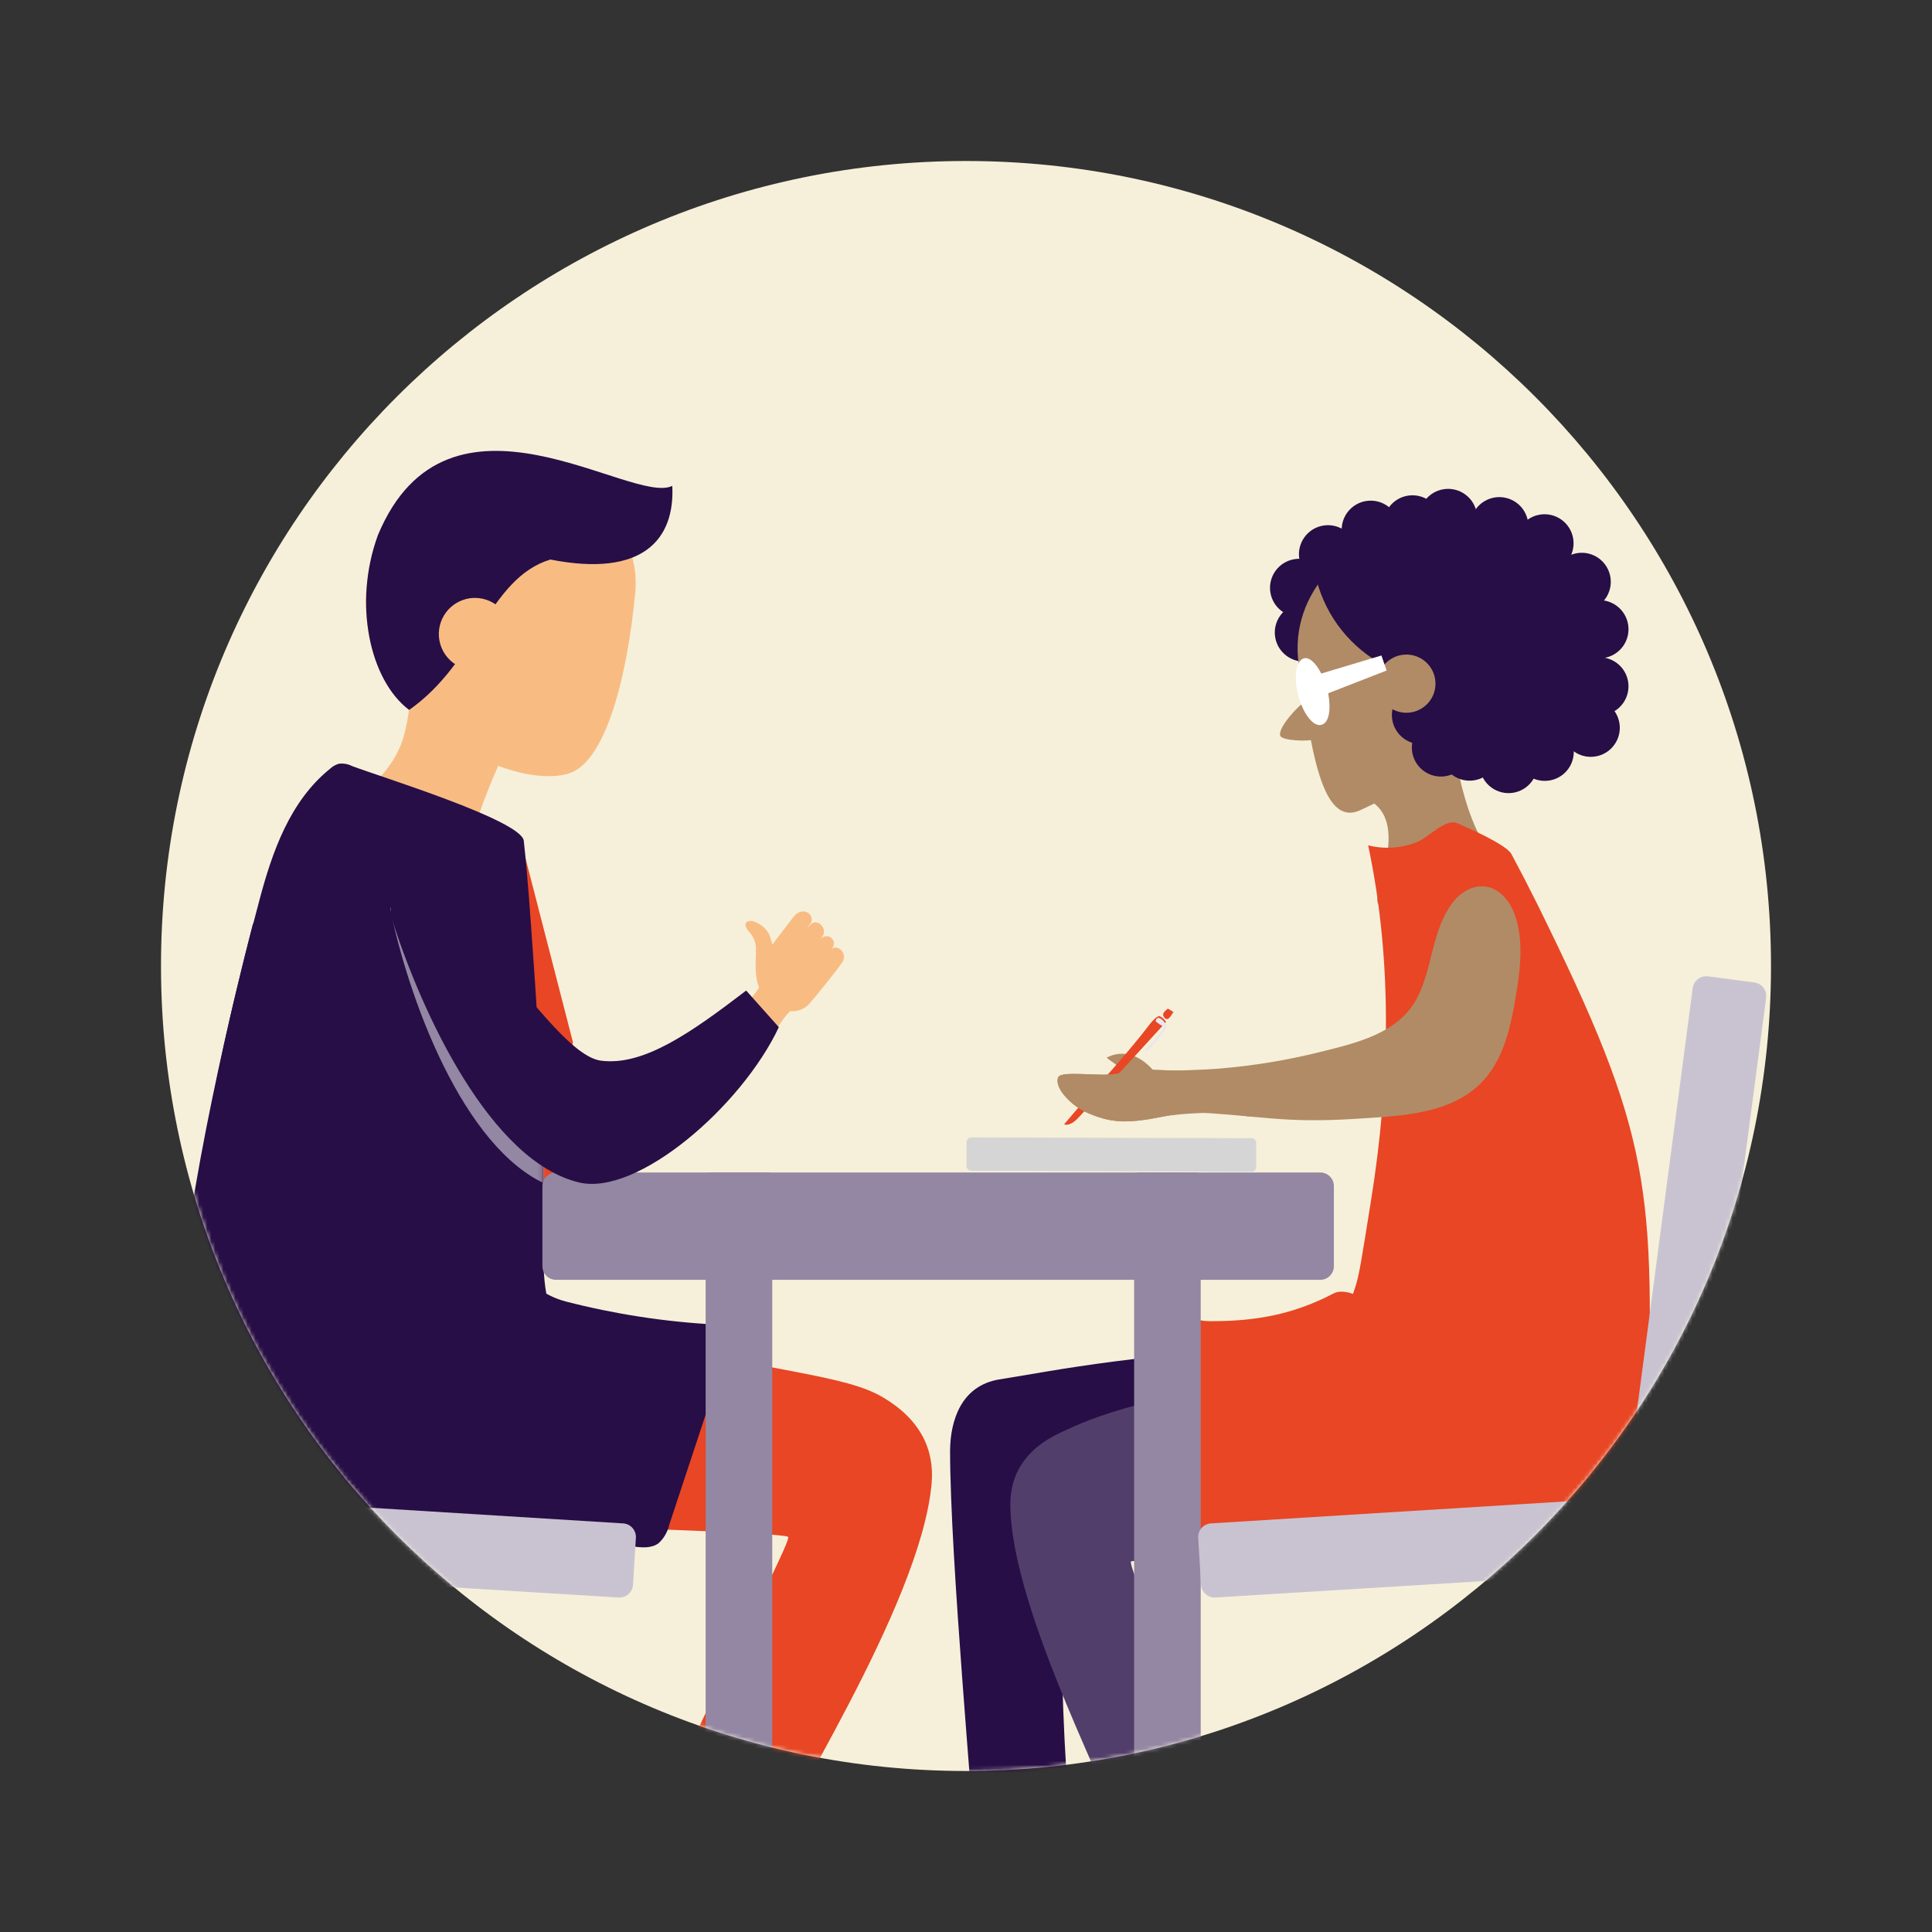 <svg width="480" height="480" viewBox="0 0 480 480" fill="none" xmlns="http://www.w3.org/2000/svg">
<rect x="0" y="0" width="480" height="480" fill="#333333" stroke="none"/>
<path d="M240 440C350.457 440 440 350.457 440 240C440 129.543 350.457 40 240 40C129.543 40 40 129.543 40 240C40 350.457 129.543 440 240 440Z" fill="#F6F0DA"/>
<mask id="mask0_1024_784" style="mask-type:luminance" maskUnits="userSpaceOnUse" x="40" y="40" width="400" height="400">
<path d="M240 440C350.457 440 440 350.457 440 240C440 129.543 350.457 40 240 40C129.543 40 40 129.543 40 240C40 350.457 129.543 440 240 440Z" fill="white"/>
</mask>
<g mask="url(#mask0_1024_784)">
<path d="M312.1 290V283.872C312.071 283.555 311.918 283.264 311.675 283.06C311.431 282.857 311.117 282.758 310.8 282.786L241.429 282.586C241.115 282.558 240.803 282.655 240.559 282.855C240.316 283.056 240.161 283.344 240.129 283.657V289.786C240.158 290.099 240.309 290.389 240.55 290.592C240.79 290.795 241.101 290.895 241.415 290.872L310.872 291.114C311.18 291.119 311.478 291.007 311.706 290.8C311.934 290.593 312.075 290.307 312.1 290Z" fill="#D5D5D5"/>
<path d="M329.76 161.401C332.11 158.184 331.408 153.671 328.19 151.32C324.973 148.97 320.46 149.673 318.109 152.89C315.759 156.107 316.462 160.621 319.679 162.971C322.896 165.321 327.41 164.619 329.76 161.401Z" fill="#270E46"/>
<path d="M328.571 150.303C330.922 147.086 330.219 142.572 327.002 140.222C323.785 137.871 319.271 138.574 316.921 141.791C314.57 145.009 315.273 149.522 318.49 151.872C321.708 154.223 326.221 153.52 328.571 150.303Z" fill="#270E46"/>
<path d="M322.672 165.071C325.644 184.971 328.115 206.071 338.144 201.2C355.158 192.943 365.744 191.814 362.701 170.514C360.072 152.086 358.286 135.886 347.229 134.386C336.172 132.886 320.001 146.657 322.672 165.071Z" fill="#B18B66"/>
<path d="M369.052 177.456C379.754 166.261 379.932 149.062 369.449 139.041C358.967 129.021 341.794 129.973 331.092 141.168C320.39 152.363 320.211 169.562 330.694 179.583C341.176 189.603 358.349 188.651 369.052 177.456Z" fill="#B18B66"/>
<path d="M318.072 182.771C317.415 180.728 322.929 174.886 324.2 174.4C325.472 173.914 328.086 183.143 326.672 183.686C325.257 184.228 318.486 184.114 318.072 182.771Z" fill="#B18B66"/>
<path d="M361.014 184.014C361.014 184.014 364.1 211.071 374.914 215.542C375.557 220.571 345.7 229.114 342.386 224.514C340.743 222.599 350.072 205.299 340.872 199.228C332.186 193.485 361.014 184.014 361.014 184.014Z" fill="#B18B66"/>
<path d="M377.857 189.213C398.957 189.942 405.543 154.142 389.085 137.785C380.9 129.656 360.3 125.471 343.928 128.156C327.557 130.842 327.143 144.285 327.143 144.285C328.342 148.78 330.463 152.976 333.37 156.608C336.276 160.24 339.906 163.229 344.028 165.385C364.157 175.785 336.3 187.785 377.857 189.213Z" fill="#270E46"/>
<path d="M335.759 141.95C338.109 138.733 337.407 134.22 334.189 131.869C330.972 129.519 326.459 130.222 324.108 133.439C321.758 136.656 322.461 141.17 325.678 143.52C328.895 145.87 333.409 145.167 335.759 141.95Z" fill="#270E46"/>
<path d="M346.375 135.855C348.726 132.638 348.023 128.124 344.806 125.774C341.588 123.424 337.075 124.126 334.724 127.344C332.374 130.561 333.077 135.074 336.294 137.425C339.511 139.775 344.025 139.072 346.375 135.855Z" fill="#270E46"/>
<path d="M365.611 132.93C367.961 129.712 367.258 125.199 364.041 122.849C360.824 120.498 356.31 121.201 353.96 124.418C351.609 127.636 352.312 132.149 355.529 134.499C358.747 136.85 363.26 136.147 365.611 132.93Z" fill="#270E46"/>
<path d="M356.749 134.525C359.1 131.308 358.397 126.795 355.18 124.444C351.962 122.094 347.449 122.797 345.098 126.014C342.748 129.231 343.451 133.745 346.668 136.095C349.885 138.445 354.399 137.743 356.749 134.525Z" fill="#270E46"/>
<path d="M378.329 134.976C380.68 131.759 379.977 127.245 376.76 124.895C373.542 122.545 369.029 123.247 366.679 126.465C364.328 129.682 365.031 134.195 368.248 136.546C371.465 138.896 375.979 138.193 378.329 134.976Z" fill="#270E46"/>
<path d="M389.562 139.235C391.912 136.018 391.209 131.505 387.992 129.154C384.775 126.804 380.261 127.507 377.911 130.724C375.561 133.941 376.263 138.455 379.481 140.805C382.698 143.155 387.211 142.453 389.562 139.235Z" fill="#270E46"/>
<path d="M398.808 148.806C401.158 145.589 400.455 141.075 397.238 138.725C394.021 136.375 389.507 137.077 387.157 140.295C384.807 143.512 385.509 148.025 388.727 150.376C391.944 152.726 396.457 152.023 398.808 148.806Z" fill="#270E46"/>
<path d="M403.211 160.588C405.562 157.36 404.851 152.839 401.624 150.488C398.397 148.137 393.875 148.848 391.524 152.075C389.173 155.302 389.884 159.824 393.111 162.175C396.338 164.526 400.86 163.815 403.211 160.588Z" fill="#270E46"/>
<path d="M403.206 174.766C405.557 171.548 404.854 167.035 401.637 164.685C398.419 162.334 393.906 163.037 391.556 166.254C389.205 169.471 389.908 173.985 393.125 176.335C396.342 178.686 400.856 177.983 403.206 174.766Z" fill="#270E46"/>
<path d="M389.616 191.049C391.967 187.832 391.264 183.318 388.047 180.968C384.83 178.617 380.316 179.32 377.966 182.537C375.615 185.755 376.318 190.268 379.535 192.619C382.753 194.969 387.266 194.266 389.616 191.049Z" fill="#270E46"/>
<path d="M380.619 194.091C382.97 190.874 382.267 186.36 379.05 184.01C375.832 181.659 371.319 182.362 368.969 185.579C366.618 188.797 367.321 193.31 370.538 195.661C373.756 198.011 378.269 197.308 380.619 194.091Z" fill="#270E46"/>
<path d="M401.048 185.078C403.398 181.861 402.696 177.347 399.478 174.997C396.261 172.647 391.748 173.349 389.397 176.567C387.047 179.784 387.75 184.297 390.967 186.648C394.184 188.998 398.698 188.295 401.048 185.078Z" fill="#270E46"/>
<path d="M370.954 191C373.305 187.783 372.602 183.269 369.385 180.919C366.167 178.569 361.654 179.271 359.304 182.489C356.953 185.706 357.656 190.219 360.873 192.57C364.09 194.92 368.604 194.217 370.954 191Z" fill="#270E46"/>
<path d="M363.81 189.976C366.16 186.758 365.457 182.245 362.24 179.895C359.023 177.544 354.509 178.247 352.159 181.464C349.809 184.681 350.511 189.195 353.729 191.545C356.946 193.896 361.459 193.193 363.81 189.976Z" fill="#270E46"/>
<path d="M358.882 181.906C361.233 178.678 360.522 174.156 357.295 171.806C354.068 169.455 349.546 170.165 347.195 173.393C344.844 176.62 345.555 181.142 348.782 183.493C352.009 185.844 356.531 185.133 358.882 181.906Z" fill="#270E46"/>
<path d="M355.256 174.111C357.607 170.884 356.896 166.362 353.669 164.011C350.442 161.66 345.92 162.371 343.569 165.598C341.218 168.826 341.929 173.348 345.156 175.698C348.383 178.049 352.905 177.338 355.256 174.111Z" fill="#B18B66"/>
<path d="M344.501 166.586L343.215 162.857L328.258 167.343C326.987 164.786 325.301 163.2 323.972 163.557C322.001 164.071 321.344 168.186 322.544 172.743C323.744 177.3 326.258 180.6 328.258 180.1C330.258 179.6 330.715 176.243 329.987 172.243L344.501 166.586Z" fill="white"/>
<path fill-rule="evenodd" clip-rule="evenodd" d="M248.257 342.714C263.1 340.371 281.657 336.185 332.3 333.628H387.486C386.529 368.885 376.229 377.914 347.743 376.799C327.986 375.999 267 379.985 265.357 380.814C264.629 381.185 261.714 405.185 266.386 459.899L242.1 458.214C242.1 452.314 236.043 387.185 236.043 360.414C236.1 353.042 238.729 344.285 248.257 342.714Z" fill="#270E46"/>
<path fill-rule="evenodd" clip-rule="evenodd" d="M263.172 356.072C271.743 351.986 285.058 346.2 332.243 340.214H387.415C386.458 375.471 377.615 391.943 349.129 390.786C329.386 390 282.672 387.157 281.015 387.929C280.286 388.3 285.815 401.5 303.529 449.057L278.415 456.272C278.415 450.372 251.015 400.486 251.015 373.7C251.015 366.386 254.615 360.143 263.172 356.072Z" fill="#523E6B"/>
<path fill-rule="evenodd" clip-rule="evenodd" d="M129.729 209.999L142.344 258.928C142.344 258.928 133.029 321.099 133.572 320.242C134.115 319.385 127.758 207.557 127.758 207.557" fill="#E84624"/>
<path d="M148.887 170.614C149.615 168.414 139.801 159.086 137.687 158.386C135.572 157.686 130.301 173.043 132.658 173.814C135.015 174.586 148.172 172.857 148.887 170.614Z" fill="#F8BC83"/>
<path d="M153.764 152.881C155.674 135.296 143.189 119.515 125.878 117.635C108.568 115.754 92.986 128.485 91.075 146.071C89.165 163.656 101.649 179.437 118.96 181.317C136.271 183.198 151.853 170.466 153.764 152.881Z" fill="#F8BC83"/>
<path d="M157.815 147.4C155.872 167.5 150.672 189.642 141.001 192.271C126.029 196.285 95.386 178.442 98.258 161.242C101.872 139.542 105.715 122.214 120.644 117.957C135.572 113.7 159.872 126.171 157.815 147.4Z" fill="#F8BC83"/>
<path d="M114.415 155.886C100.229 152.6 104.343 165.786 100.657 181.6C98.357 191.5 90.886 196.643 83.415 202.328C80.772 204.343 114.629 217.357 115.372 214.243C117.614 205.706 120.567 197.372 124.2 189.329C124.2 189.329 128.572 159.171 114.415 155.886Z" fill="#F8BC83"/>
<path fill-rule="evenodd" clip-rule="evenodd" d="M136.729 139.014C121.429 143.699 118.571 164.557 101.643 176.385C91.8 168.928 87.686 149.857 93.9 132.928C111.329 91.185 156.943 125.714 167.029 120.714C167.686 133.871 159.9 143.571 136.729 139.014Z" fill="#270E46"/>
<path d="M126.125 161.322C128.225 156.834 126.288 151.494 121.8 149.395C117.312 147.295 111.972 149.231 109.873 153.719C107.773 158.207 109.71 163.548 114.198 165.647C118.686 167.747 124.026 165.81 126.125 161.322Z" fill="#F8BC83"/>
<path fill-rule="evenodd" clip-rule="evenodd" d="M219.329 347.143C209.958 341.643 194.686 341.214 141.429 329.671L78.429 324.171C76.015 364.514 85.115 376.686 117.744 378.214C140.386 379.286 193.986 380.686 195.786 381.814C196.586 382.3 188.958 396.814 163.986 449.343L191.944 460.071C192.544 453.343 228.786 399.114 231.458 368.557C232.186 360.171 228.701 352.671 219.329 347.143Z" fill="#E84624"/>
<path d="M381.971 224.699C379.886 220.499 377.733 216.333 375.514 212.199C374.214 209.785 364.471 205.556 361.986 204.499C359.128 203.299 354.914 208.071 352.114 209.185C348.238 210.744 343.968 211.039 339.914 210.028C346.071 238.985 345.314 269.113 340.614 298.342C335.914 327.571 338.671 312.456 329.186 340.513L404.743 369.385C406.266 368.19 407.471 366.638 408.25 364.866C409.03 363.095 409.361 361.158 409.214 359.228C411.228 294.671 410.543 282.613 381.971 224.699Z" fill="#E84624"/>
<path d="M397.3 354.385C393.354 350.655 388.941 347.452 384.172 344.856L364.4 332.985C359.929 330.299 355.186 327.542 350.029 327.585C344.457 327.585 336.229 318.799 331.257 321.385C321.172 326.656 311.743 328.299 300.457 328.242C296.9 328.242 291.2 325.971 288.357 328.242C282.414 333.028 281.214 316.242 287.629 354.285C289.356 364.483 293.473 374.126 299.643 382.428C300.019 383.133 300.619 383.694 301.348 384.022C302.077 384.35 302.894 384.428 303.672 384.242C335.034 382.099 366.319 379.052 397.529 375.099C399.8 374.814 402.4 374.314 403.514 372.242C403.968 371.255 404.17 370.17 404.1 369.085C403.753 363.507 401.327 358.261 397.3 354.385Z" fill="#E84624"/>
<path d="M49.9 291.2C49.9 291.2 32.2 359.285 60.671 370.328C79.243 364.614 93.114 305.143 93.114 305.143L49.9 291.2Z" fill="#270E46"/>
<path d="M62.857 229.485C62.857 229.485 49.528 279.742 45.371 316.942C60 341.742 76.285 307.042 76.285 307.042V234.771L62.857 229.485Z" fill="#270E46"/>
<path d="M138.4 339.428C136.014 317.271 134.729 325.228 134.943 302.942C135.157 280.657 133.971 258.285 132.357 235.957C131.7 226.928 131.157 218.171 130.129 208.885C129.557 203.785 94.414 192.971 87.443 190.314C86.45 189.815 85.333 189.616 84.229 189.743C83.4 189.97 82.64 190.396 82.014 190.985C72.014 199.043 67.629 211.657 64.443 223.671C54.272 262 45.871 299.843 46.7 339.828C46.7 341.014 46.7 342.214 46.786 343.414C46.786 345.071 55.129 350.557 58.214 351.485C62.343 352.614 66.414 353.971 70.443 355.428C78.8 358.471 86.972 362.028 95.171 365.428C110.757 371.957 127.014 378.757 144.114 379.614C142.414 379.557 138.8 343.185 138.4 339.428Z" fill="#270E46"/>
<path d="M181.785 331.243C181.585 329.543 179.342 329.157 177.642 329.071C165.131 328.397 152.718 326.483 140.585 323.357C129.528 320.5 124.171 309.071 115.799 301.371C113.342 299.1 118.657 285.1 115.257 284.857C112.719 284.89 110.224 285.517 107.971 286.686C97.228 291.286 86.442 296 76.785 302.557C67.128 309.114 58.514 317.7 53.671 328.271L49.128 343.614C47.257 352.457 49.128 362.914 56.471 368.128C60.757 371.157 66.214 371.943 71.428 372.643L137.771 381.586L157.142 384.2C159.357 384.5 161.814 384.743 163.614 383.414C164.947 382.193 165.875 380.593 166.271 378.828L181.514 332.728C181.709 332.258 181.801 331.752 181.785 331.243Z" fill="#270E46"/>
<mask id="mask1_1024_784" style="mask-type:luminance" maskUnits="userSpaceOnUse" x="91" y="217" width="44" height="91">
<path d="M134.943 302.943C135.157 280.557 133.971 258.286 132.357 235.957C131.7 226.929 108.614 230.386 107.586 221.1C107.014 216 96.3 213.957 93.114 226.029C82.957 264.357 134.729 325.229 134.943 302.943Z" fill="white"/>
</mask>
<g mask="url(#mask1_1024_784)">
<path fill-rule="evenodd" clip-rule="evenodd" d="M137.9 295.1C152 299.915 180.114 287.757 191.171 268.986L183.943 259.186C169.3 268.343 156.8 275.486 146.471 273.172C136.143 270.857 123.057 240.143 106.143 227.586C105.429 227.064 104.592 226.735 103.714 226.63C102.836 226.525 101.946 226.648 101.128 226.986C98.771 227.943 96.5 223.829 97.028 226.315C102.314 251.157 116.643 287.829 137.9 295.1Z" fill="#9387A3"/>
</g>
<path d="M331.4 314.585V294.685C331.4 292.815 329.885 291.299 328.015 291.299H138.143C136.273 291.299 134.758 292.815 134.758 294.685V314.585C134.758 316.455 136.273 317.971 138.143 317.971H328.015C329.885 317.971 331.4 316.455 331.4 314.585Z" fill="#9387A3"/>
<path d="M190.73 291.299H176.444C175.821 291.299 175.315 291.805 175.315 292.428V509.342C175.315 509.965 175.821 510.471 176.444 510.471H190.73C191.353 510.471 191.858 509.965 191.858 509.342V292.428C191.858 291.805 191.353 291.299 190.73 291.299Z" fill="#9387A3"/>
<path d="M297.186 291.299H282.9C282.277 291.299 281.771 291.805 281.771 292.428V509.342C281.771 509.965 282.277 510.471 282.9 510.471H297.186C297.809 510.471 298.314 509.965 298.314 509.342V292.428C298.314 291.805 297.809 291.299 297.186 291.299Z" fill="#9387A3"/>
<path d="M176.043 259.557C177.586 257.7 187.471 247.757 188.614 245.271C187.671 243.728 187.729 239.557 187.729 239.557C187.729 239.557 187.929 235.342 187.729 234.757C187.52 233.504 186.937 232.344 186.057 231.428C184.229 229.342 185.771 228.571 186.929 228.842C188.551 229.267 189.953 230.287 190.857 231.7C191.342 232.644 191.684 233.655 191.871 234.7C191.871 234.7 194.886 230.7 197.171 227.757C199.457 224.814 202.886 227.385 201.257 229.585C200.714 230.271 200.5 230.614 200.5 230.614L201.186 229.9C202.943 227.771 205.657 230.657 204.414 232.5L203.757 233.528C203.878 233.31 204.043 233.118 204.241 232.966C204.44 232.814 204.667 232.703 204.909 232.642C205.152 232.581 205.404 232.571 205.651 232.611C205.897 232.651 206.133 232.742 206.344 232.877C206.554 233.012 206.734 233.189 206.874 233.396C207.013 233.604 207.109 233.837 207.154 234.083C207.199 234.329 207.194 234.581 207.138 234.825C207.082 235.069 206.977 235.298 206.829 235.5L206.457 235.971C207.886 234.228 210.743 236.857 209.314 239C207.886 241.142 202.171 248.171 201.243 249.185C200.664 249.892 199.922 250.447 199.081 250.803C198.24 251.159 197.324 251.305 196.414 251.228C194.843 251.971 189.557 261.228 185.686 266.728C183.671 269.628 174.457 261.428 176.043 259.557Z" fill="#F8BC83"/>
<path fill-rule="evenodd" clip-rule="evenodd" d="M143.857 293.771C158.357 297.257 184.271 274.842 193.5 255.199L185.385 246.099C171.657 256.599 159.928 264.857 149.371 263.528C138.814 262.199 122.928 232.828 104.9 221.885C104.138 221.434 103.273 221.185 102.388 221.162C101.503 221.14 100.626 221.344 99.843 221.757C98.751 222.324 97.894 223.258 97.421 224.394C96.948 225.53 96.89 226.796 97.257 227.971C104.885 252.142 122 288.571 143.857 293.771Z" fill="#270E46"/>
<path d="M98.287 385.385H85.973V472.142H98.287V385.385Z" fill="#CBCBCB"/>
<path fill-rule="evenodd" clip-rule="evenodd" d="M51.815 372.099L35.1 245.428C34.966 244.547 34.491 243.754 33.778 243.219C33.064 242.685 32.17 242.452 31.286 242.571L19.715 244.099C18.836 244.234 18.046 244.707 17.512 245.417C16.978 246.127 16.743 247.018 16.858 247.899L35.558 389.571H35.672V389.671L153.686 396.899C154.131 396.926 154.577 396.865 154.998 396.72C155.419 396.574 155.807 396.347 156.14 396.051C156.474 395.755 156.745 395.396 156.939 394.995C157.133 394.594 157.246 394.159 157.272 393.714L157.986 382.071C158.041 381.175 157.738 380.294 157.143 379.621C156.548 378.949 155.711 378.54 154.815 378.485L51.815 372.099Z" fill="#C9C3D1"/>
<path fill-rule="evenodd" clip-rule="evenodd" d="M403.843 372.099L420.557 245.428C420.692 244.547 421.167 243.754 421.88 243.219C422.594 242.685 423.488 242.452 424.372 242.571L435.943 244.099C436.821 244.234 437.612 244.707 438.146 245.417C438.68 246.127 438.915 247.018 438.8 247.899L420.1 389.571H420V389.671L301.986 396.899C301.541 396.926 301.095 396.865 300.674 396.72C300.253 396.574 299.865 396.347 299.532 396.051C299.199 395.755 298.927 395.396 298.733 394.995C298.539 394.594 298.426 394.159 298.4 393.714L297.686 382.071C297.631 381.175 297.935 380.294 298.529 379.621C299.124 378.949 299.961 378.54 300.857 378.485L403.843 372.099Z" fill="#C9C3D1"/>
<path d="M375.486 225.313C374.911 224.207 374.158 223.203 373.257 222.342C369.186 218.556 364.014 220.171 360.914 224.242C355.628 231.199 356 240.499 352.014 248.056C347.371 256.813 336.886 259.128 328.071 261.342C319.765 263.411 311.303 264.802 302.771 265.499C294.743 266.142 286.7 265.599 278.914 267.999C278.316 268.138 277.761 268.422 277.3 268.828C276.815 269.452 276.558 270.223 276.571 271.014C276.086 276.371 289.714 275.999 295.228 276.271C313.5 277.142 318.5 279.128 336.743 277.971C348.471 277.199 362.557 276.971 370.1 266.542C374.043 261.085 375.471 254.256 376.586 247.613C377.586 241.628 378.414 235.442 377.014 229.528C376.687 228.063 376.173 226.647 375.486 225.313Z" fill="#B18B66"/>
<path fill-rule="evenodd" clip-rule="evenodd" d="M300.472 266.271L286.429 265.8C281.886 260.743 277.515 261.514 275.357 262.586C273.329 262.586 281 265.771 277.557 266.714C274.115 267.657 263.615 265.843 262.9 267.657C261.843 270.328 266.243 274.657 269.615 276.228C275.9 279.086 279.9 279.214 288.8 277.443C293.457 276.514 304.857 276.014 306.6 277.057L300.472 266.271Z" fill="#B18B66"/>
<path d="M289.885 252.643C289.918 252.6 289.942 252.551 289.957 252.5C289.957 252.371 289.871 252.271 289.757 252.2C289.634 252.16 289.525 252.085 289.443 251.986C289.443 251.986 289.371 251.814 289.285 251.828C289.2 251.843 289.285 251.828 289.2 251.828L288.071 252.871C288.017 252.914 287.982 252.975 287.971 253.043C287.963 253.076 287.963 253.11 287.971 253.143L288.143 253.586C288.328 254.028 288.557 254.286 288.928 253.886C289.274 253.493 289.594 253.078 289.885 252.643Z" fill="#E9E7ED"/>
<path d="M285.715 254.385C286.143 253.842 287.5 252.242 288.157 252.485C288.807 252.791 289.345 253.29 289.7 253.914L268.157 277.442C267.143 278.557 265.8 279.757 264.357 279.357C271.657 270.671 278.757 263.514 285.715 254.385Z" fill="#E84624"/>
<path d="M290.385 253C290.734 252.665 291.024 252.274 291.243 251.843C291.296 251.723 291.386 251.623 291.5 251.557H291.585C291.594 251.534 291.594 251.509 291.585 251.486L290.4 250.714C290.333 250.665 290.254 250.635 290.171 250.628C290.13 250.632 290.089 250.644 290.053 250.664C290.016 250.684 289.983 250.71 289.957 250.743C289.514 251.114 288.771 251.7 289.028 252.343C289.286 252.986 289.785 253.471 290.385 253Z" fill="#E84624"/>
<path d="M289.758 254.571C289.799 254.617 289.833 254.67 289.858 254.728C289.866 254.78 289.866 254.833 289.858 254.885C289.796 255.288 289.628 255.667 289.372 255.985C288.575 257.167 287.687 258.285 286.715 259.328L285.772 260.299L284.786 261.299C284.702 261.212 284.599 261.144 284.486 261.099C285.082 260.184 285.787 259.344 286.586 258.599C286.886 258.256 287.143 257.885 287.429 257.542C288.069 256.889 288.626 256.16 289.086 255.371C289.099 255.314 289.099 255.256 289.086 255.199C289.086 255.071 288.943 254.985 288.829 254.928C288.324 254.659 287.846 254.343 287.401 253.985C287.273 253.906 287.177 253.785 287.129 253.642C287.13 253.549 287.149 253.456 287.186 253.37C287.223 253.285 287.276 253.207 287.343 253.142C287.429 253.033 287.542 252.949 287.672 252.899C287.76 252.871 287.855 252.871 287.943 252.899C288.815 253.185 289.301 253.971 289.758 254.571Z" fill="#E9E7ED"/>
<path fill-rule="evenodd" clip-rule="evenodd" d="M300.472 266.271L286.429 265.8C283.447 265.785 280.473 266.091 277.557 266.714C274.115 267.643 263.615 265.843 262.9 267.657C261.843 270.328 266.243 274.657 269.615 276.228C275.9 279.086 279.9 279.214 288.8 277.443C298.8 275.186 310.572 277.443 310.572 277.443L300.472 266.271Z" fill="#B18B66"/>
</g>
</svg>
